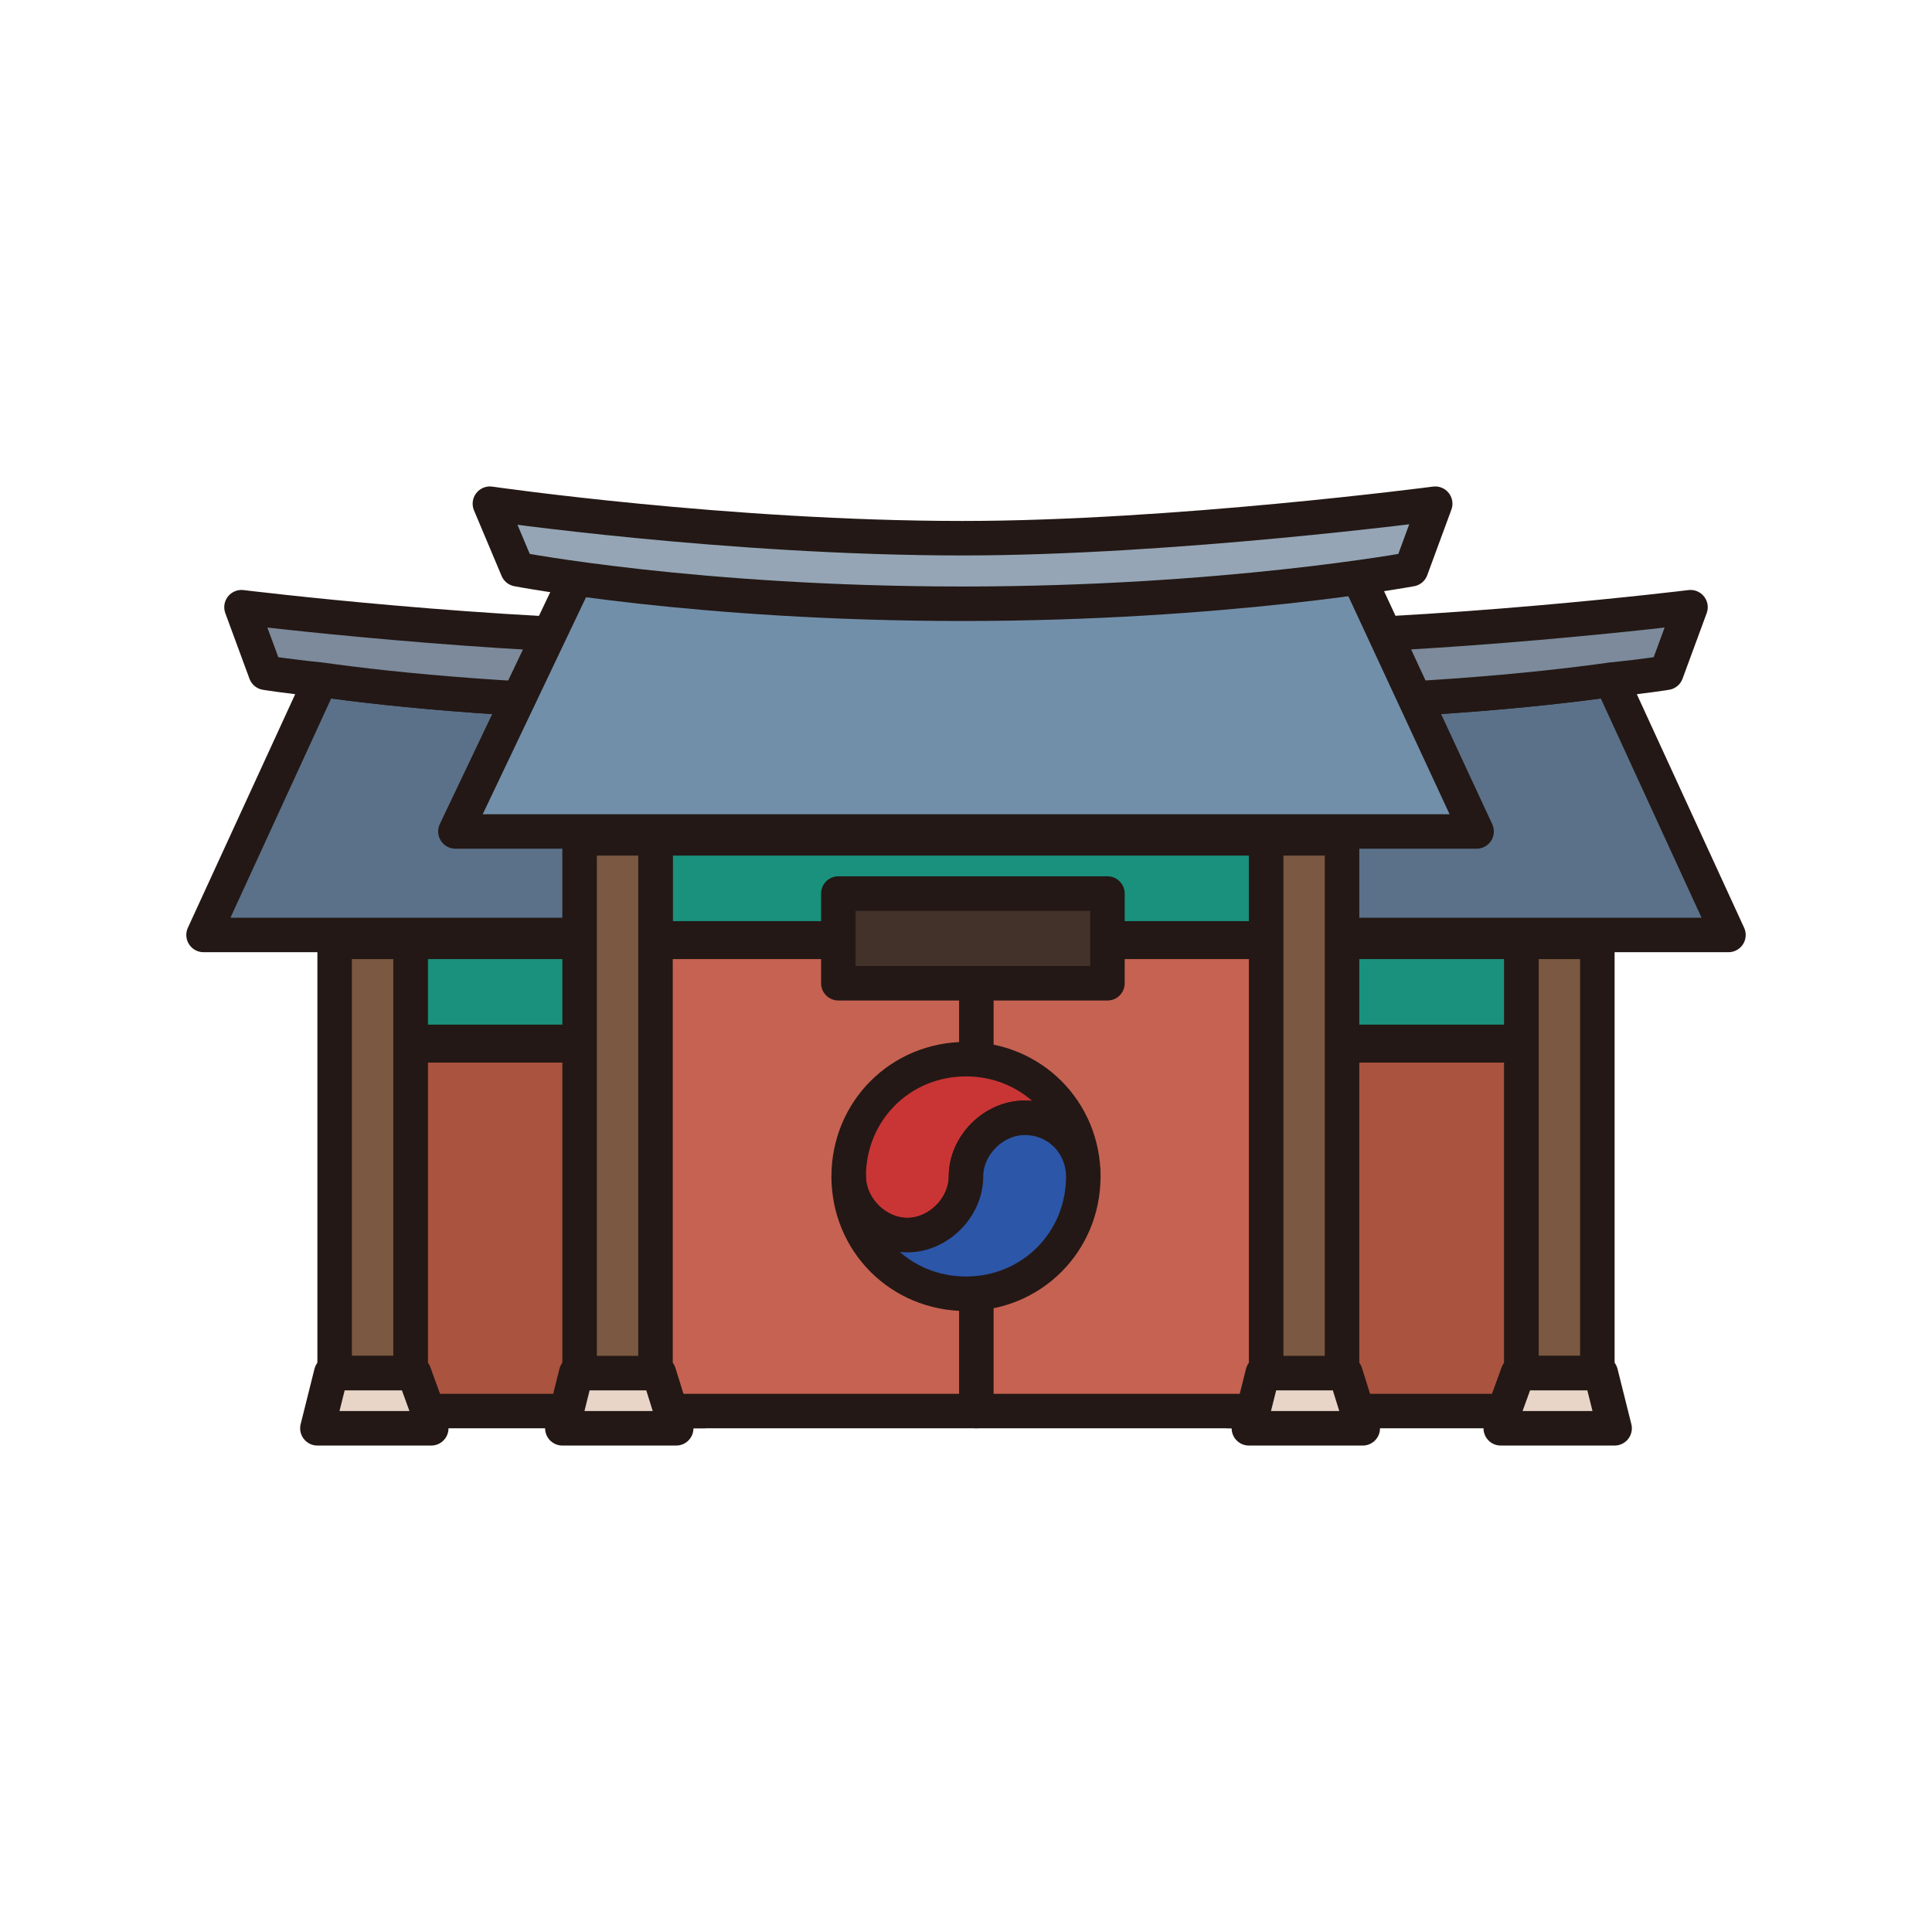 <?xml version="1.0" encoding="utf-8"?>
<!-- Generator: Adobe Illustrator 22.0.1, SVG Export Plug-In . SVG Version: 6.00 Build 0)  -->
<svg version="1.1" id="레이어_1" xmlns="http://www.w3.org/2000/svg" xmlns:xlink="http://www.w3.org/1999/xlink" x="0px"
	 y="0px" viewBox="0 0 56 56" style="enable-background:new 0 0 56 56;" xml:space="preserve">
<style type="text/css">
	.st0{display:none;}
	.st1{display:inline;}
	.st2{opacity:0.31;fill:none;}
	.st3{fill:none;}
	.st4{fill:#DBDBDB;stroke:#231815;stroke-miterlimit:10;}
	.st5{fill:#FFFFFF;stroke:#231815;stroke-linecap:round;stroke-linejoin:round;stroke-miterlimit:10;}
	.st6{fill:none;stroke:#231815;stroke-linecap:round;stroke-linejoin:round;stroke-miterlimit:10;}
	.st7{fill:#828282;stroke:#231815;stroke-miterlimit:10;}
	.st8{fill:#FFB93E;stroke:#231815;stroke-miterlimit:10;}
	.st9{fill:#FFF7AB;}
	.st10{fill:none;stroke:#231815;stroke-miterlimit:10;}
	.st11{fill:#FFFFFF;stroke:#231815;stroke-miterlimit:10;}
	.st12{fill:#FFFFFF;stroke:#1C1C1C;stroke-linecap:round;stroke-linejoin:round;stroke-miterlimit:10;}
	.st13{fill:#DDDDDD;stroke:#1C1C1C;stroke-linecap:round;stroke-linejoin:round;stroke-miterlimit:10;}
	.st14{fill:#AA6B3F;stroke:#231815;stroke-linecap:round;stroke-linejoin:round;stroke-miterlimit:10;}
	.st15{fill:#FFB6C9;stroke:#231815;stroke-miterlimit:10;}
	.st16{fill:#FFD2C2;stroke:#231815;stroke-linecap:round;stroke-linejoin:round;stroke-miterlimit:10;}
	.st17{fill:#231815;}
	.st18{fill:#FF8597;}
	.st19{fill:#3A3A3A;stroke:#1C1C1C;stroke-linecap:round;stroke-linejoin:round;stroke-miterlimit:10;}
	.st20{fill:#5B5B5B;stroke:#1C1C1C;stroke-linecap:round;stroke-linejoin:round;stroke-miterlimit:10;}
	.st21{fill:none;stroke:#1C1C1C;stroke-linecap:round;stroke-linejoin:round;stroke-miterlimit:10;}
	.st22{fill:#FFC303;stroke:#1C1C1C;stroke-linecap:round;stroke-linejoin:round;stroke-miterlimit:10;}
	.st23{fill:#898989;stroke:#1C1C1C;stroke-linecap:round;stroke-linejoin:round;stroke-miterlimit:10;}
	.st24{fill:none;stroke:#B2B2B2;stroke-width:0.5;stroke-linecap:round;stroke-linejoin:round;stroke-miterlimit:10;}
	.st25{fill:#AA533F;stroke:#231815;stroke-linecap:round;stroke-linejoin:round;stroke-miterlimit:10;}
	.st26{fill:#19917D;stroke:#231815;stroke-linecap:round;stroke-linejoin:round;stroke-miterlimit:10;}
	.st27{fill:#7A5841;stroke:#231815;stroke-linecap:round;stroke-linejoin:round;stroke-miterlimit:10;}
	.st28{fill:#E8D5C8;stroke:#231815;stroke-linecap:round;stroke-linejoin:round;stroke-miterlimit:10;}
	.st29{fill:#5B7189;stroke:#231815;stroke-linecap:round;stroke-linejoin:round;stroke-miterlimit:10;}
	.st30{fill:#7C8A9B;stroke:#231815;stroke-linecap:round;stroke-linejoin:round;stroke-miterlimit:10;}
	.st31{fill:#C66252;stroke:#231815;stroke-linecap:round;stroke-linejoin:round;stroke-miterlimit:10;}
	.st32{fill:#423229;stroke:#231815;stroke-linecap:round;stroke-linejoin:round;stroke-miterlimit:10;}
	.st33{fill:#C93535;stroke:#231815;stroke-linecap:round;stroke-linejoin:round;stroke-miterlimit:10;}
	.st34{fill:#2C56A8;stroke:#231815;stroke-linecap:round;stroke-linejoin:round;stroke-miterlimit:10;}
	.st35{fill:#728FAA;stroke:#231815;stroke-linecap:round;stroke-linejoin:round;stroke-miterlimit:10;}
	.st36{fill:#95A5B5;stroke:#231815;stroke-linecap:round;stroke-linejoin:round;stroke-miterlimit:10;}
	.st37{opacity:0.32;fill:#FF2C63;}
	.st38{opacity:0.62;fill:#FF2C63;}
	.st39{fill:#EDAC98;}
	.st40{fill:#FFD2C2;}
	.st41{fill:#EDAC98;stroke:#231815;stroke-linecap:round;stroke-linejoin:round;stroke-miterlimit:10;}
	.st42{fill:url(#SVGID_1_);}
	.st43{fill:url(#SVGID_2_);}
	.st44{fill:url(#SVGID_3_);}
	.st45{fill:#3062AA;stroke:#1B1B1B;stroke-linecap:round;stroke-linejoin:round;stroke-miterlimit:10;}
	.st46{fill:#224360;}
	.st47{fill:#D6D6D6;stroke:#1B1B1B;stroke-linecap:round;stroke-linejoin:round;stroke-miterlimit:10;}
	.st48{fill:#A0644D;stroke:#1B1B1B;stroke-linecap:round;stroke-linejoin:round;stroke-miterlimit:10;}
	.st49{fill:#8FB0D1;stroke:#1B1B1B;stroke-linecap:round;stroke-linejoin:round;stroke-miterlimit:10;}
	.st50{fill:none;stroke:#1B1B1B;stroke-linecap:round;stroke-linejoin:round;stroke-miterlimit:10;}
	.st51{fill:none;stroke:#AAAAAA;stroke-linecap:round;stroke-linejoin:round;stroke-miterlimit:10;}
	.st52{fill:#00AAFF;stroke:#1B1B1B;stroke-linecap:round;stroke-linejoin:round;stroke-miterlimit:10;}
	.st53{fill:#876D53;stroke:#231815;stroke-linecap:round;stroke-linejoin:round;stroke-miterlimit:10;}
	.st54{fill:#669E41;stroke:#231815;stroke-linecap:round;stroke-linejoin:round;stroke-miterlimit:10;}
	.st55{fill:#A9D68B;}
	.st56{opacity:0.24;fill:#282828;}
	.st57{fill:#4B85F9;stroke:#1B1B1B;stroke-linecap:round;stroke-linejoin:round;stroke-miterlimit:10;}
	.st58{fill:none;stroke:#FFFFFF;stroke-linecap:round;stroke-linejoin:round;stroke-miterlimit:10;}
	.st59{fill:#FFFFFF;stroke:#1B1B1B;stroke-miterlimit:10;}
</style>
<g class="st0">
	<g class="st1">
		<rect y="4" class="st2" width="56" height="48"/>
		<rect y="4" transform="matrix(-1.836970e-16 1 -1 -1.836970e-16 56 3.552714e-15)" class="st2" width="56" height="48"/>
		<rect x="4" y="4" class="st3" width="48" height="48"/>
	</g>
	<g class="st1">
		<g>
			<g>
				<path class="st4" d="M27.9,43.9c0,0.1-0.1,0.1-0.2,0.1h0c0,0,0,0-0.1,0c-5.2-1-10.7-1.6-16.3-1.9"/>
				<g>
					<path class="st4" d="M27.9,43.9c0,0.1,0.1,0.1,0.2,0.1h0c0,0,0,0,0.1,0c5.3-1,10.8-1.6,16.4-1.9"/>
				</g>
			</g>
			<path class="st5" d="M12.7,39.3l5.4-5.7l9.9,1.8l10-1.8l5.4,5.7c0,0-6.4,2.4-6.6,2.3s-18.9-0.9-19.3-0.7
				C17,41.1,12.7,39.3,12.7,39.3z"/>
			<g>
				<path class="st4" d="M12.6,41.2v-1.9c0,0,0-0.1,0.1-0.1c0,0,0.1,0,0.1,0c5.1,0.2,10.2,0.8,15,1.9c0,0,0,0,0,0
					c0.1,0,0.1,0,0.1,0.1v2.7c0,0.1-0.1,0.1-0.2,0.1h0c0,0,0,0-0.1,0c-4.8-1-9.8-1.6-14.9-1.9c-0.1,0-0.2,0-0.2-0.1L12.6,41.2
					C12.6,41.2,12.6,41.2,12.6,41.2z"/>
				<g>
					<path class="st4" d="M43.4,41.2v-1.9c0,0,0-0.1-0.1-0.1c0,0-0.1,0-0.1,0c-5.2,0.2-10.3,0.8-15.1,1.9c0,0,0,0,0,0
						c-0.1,0-0.1,0-0.1,0.1v2.7c0,0.1,0.1,0.1,0.2,0.1h0c0,0,0,0,0.1,0c4.8-1,9.9-1.6,15-1.9c0.1,0,0.2,0,0.2-0.1L43.4,41.2
						C43.4,41.2,43.4,41.2,43.4,41.2z"/>
				</g>
			</g>
			<line class="st6" x1="27.9" y1="35.4" x2="27.9" y2="41.2"/>
			<g>
				<path class="st7" d="M24.6,35.9c0,1,0.8,1.7,1.7,1.7h3.3c1,0,1.7-0.8,1.7-1.7v-1.6h-6.8V35.9z"/>
				<path class="st8" d="M27.7,12.7c-4.9,0.1-9.1,4.2-9.3,9.2c-0.1,3.5,1.6,6.7,4.4,8.4c1.1,0.7,1.8,1.9,1.8,3.2v0.7h6.8v-0.7
					c0-1.3,0.7-2.5,1.8-3.2c2.6-1.7,4.4-4.7,4.4-8C37.6,16.9,33.1,12.6,27.7,12.7z"/>
				<circle class="st9" cx="28" cy="21.6" r="5.3"/>
				<polyline class="st10" points="28,33.9 28,23.5 30.5,21 				"/>
				<line class="st11" x1="28" y1="23.5" x2="25.7" y2="21.1"/>
			</g>
		</g>
		<g>
			<line class="st6" x1="27.9" y1="7.6" x2="27.9" y2="10.7"/>
			<g>
				<line class="st6" x1="20" y1="9.8" x2="21.5" y2="12.4"/>
				<line class="st6" x1="14.2" y1="15.6" x2="16.9" y2="17.1"/>
				<line class="st6" x1="13.1" y1="23.5" x2="16.2" y2="23.5"/>
			</g>
			<g>
				<line class="st6" x1="35.9" y1="9.8" x2="34.3" y2="12.4"/>
				<line class="st6" x1="41.6" y1="15.6" x2="39" y2="17.1"/>
				<line class="st6" x1="42.7" y1="23.5" x2="39.7" y2="23.5"/>
			</g>
		</g>
	</g>
</g>
<g class="st0">
	<g class="st1">
		<rect y="4" class="st2" width="56" height="48"/>
		<rect y="4" transform="matrix(-1.836970e-16 1 -1 -1.836970e-16 56 3.552714e-15)" class="st2" width="56" height="48"/>
		<rect x="4" y="4" class="st3" width="48" height="48"/>
	</g>
	<g class="st1">
		<g>
			<path class="st12" d="M42.1,42.8H17c0,0-1.3-0.3-1.3-1.8c0-1.5,1.3-2,1.3-2h25.1V42.8z"/>
			<path class="st13" d="M40.2,38.9H15.1c0,0-1.2-0.3-1.2-1.8c0-1.5,1.2-2,1.2-2h25.1V38.9z"/>
			<path class="st12" d="M42.1,34.9H17c0,0-1.3-0.3-1.3-1.8c0-1.5,1.3-2,1.3-2h25.1V34.9z"/>
			<g>
				<g>
					<path class="st14" d="M28.6,18.4c0,0-8.4-2-7.6,10.3c0,0,1,6.2,2.3,7.9s5.3,1.6,5.3,1.6s4,0.2,5.3-1.6s2.3-7.9,2.3-7.9
						C37,16.4,28.6,18.4,28.6,18.4z"/>
					<g>
						<path class="st15" d="M36.4,42.8v-2.5c0-2.8-2.3-5.1-5.1-5.1h-5.4c-2.8,0-5.1,2.3-5.1,5.1v2.5H36.4z"/>
						<g>
							<path class="st16" d="M28.6,37L28.6,37c-1.1,0-2-0.9-2-2v-2.3c0-1.1,0.9-2,2-2h0c1.1,0,2,0.9,2,2V35
								C30.6,36.1,29.7,37,28.6,37z"/>
							<path class="st16" d="M35.5,29H35c-0.7,0-1.3-0.6-1.3-1.3v-0.3c0-0.7,0.6-1.3,1.3-1.3h0.5c0.7,0,1.3,0.6,1.3,1.3v0.3
								C36.8,28.4,36.2,29,35.5,29z"/>
							<path class="st16" d="M22.2,29h-0.5c-0.7,0-1.3-0.6-1.3-1.3v-0.3c0-0.7,0.6-1.3,1.3-1.3h0.5c0.7,0,1.3,0.6,1.3,1.3v0.3
								C23.5,28.4,22.9,29,22.2,29z"/>
							<path class="st16" d="M28.6,34.5L28.6,34.5c-3.4,0-6.2-2.8-6.2-6.2v-4c0-3,2.4-5.4,5.4-5.4h1.5c3,0,5.4,2.4,5.4,5.4v4
								C34.8,31.7,32,34.5,28.6,34.5z"/>
							<g>
								<path class="st6" d="M30.1,30.6c0,0-1.5,1.1-3.1,0"/>
								<g>
									<circle class="st17" cx="26.2" cy="27.9" r="0.7"/>
									<circle class="st17" cx="31.1" cy="27.9" r="0.7"/>
								</g>
								<line class="st6" x1="28.6" y1="28.6" x2="28.6" y2="29.1"/>
							</g>
							<circle class="st18" cx="32.1" cy="29.8" r="0.9"/>
							<circle class="st18" cx="25.3" cy="29.8" r="0.9"/>
						</g>
					</g>
					<path class="st14" d="M34.7,24.9c-2.1-1.6-7.3-1-7.3-1l-1-1.9l-0.7,2c-1,0-3.2,1.1-3.2,1.1l-0.1,1.1c0,0-1.5-0.1-1.5-0.1
						c0,0,0.2-5.8,3-6.9c2.8-1.1,2.9-1.1,4.7-0.9c0,0,3.5-0.8,5.5,1.6s2.2,6.1,2.2,6.3l-1.5-0.1L34.7,24.9z"/>
					<line class="st6" x1="24.1" y1="39.7" x2="24.1" y2="42.8"/>
					<line class="st6" x1="33.8" y1="39.7" x2="33.8" y2="42.8"/>
				</g>
				<path class="st19" d="M33.4,20.8c0,0-2.4-0.7-4.8-0.7c-2.2,0-4.8,0.7-4.8,0.7v-4.7h9.5V20.8z"/>
				<polygon class="st20" points="37.9,15.3 28.7,16.9 19.3,14.9 28.5,13.4 				"/>
				<path class="st21" d="M28.6,14.9"/>
				<line class="st21" x1="28.6" y1="14.9" x2="33.6" y2="16.1"/>
				<polygon class="st22" points="32.2,19.1 34.5,19.1 34.5,23.1 33.4,22.3 32.2,23.1 				"/>
				<path class="st21" d="M33.4,19.1"/>
				<path class="st21" d="M33.3,15.9"/>
				<path class="st23" d="M27.5,14.9v-0.7c0-0.6,0.5-1.1,1.1-1.1h0c0.6,0,1.1,0.5,1.1,1.1v0.7H27.5z"/>
			</g>
		</g>
		<line class="st24" x1="15.7" y1="36.5" x2="19.7" y2="36.5"/>
		<line class="st24" x1="18.8" y1="40.7" x2="19.7" y2="40.7"/>
		<line class="st24" x1="19.7" y1="33.6" x2="20.7" y2="33.6"/>
		<line class="st24" x1="37.3" y1="32.6" x2="39.6" y2="32.6"/>
		<line class="st24" x1="37.9" y1="40.6" x2="40.2" y2="40.6"/>
		<line class="st24" x1="37.1" y1="37.3" x2="38" y2="37.3"/>
	</g>
</g>
<g>
	<g>
		<rect y="4" class="st2" width="56" height="48"/>
		<rect y="4" transform="matrix(-1.836970e-16 1 -1 -1.836970e-16 56 3.552714e-15)" class="st2" width="56" height="48"/>
		<rect x="4" y="4" class="st3" width="48" height="48"/>
	</g>
	<g>
		<g>
			<rect x="35.6" y="30.2" class="st3" width="8.5" height="0.1"/>
			<polygon class="st25" points="44.1,39.8 44.1,30.3 35.6,30.3 35.6,40.9 43.6,40.9 44,39.8 			"/>
			<rect x="35.6" y="27.3" class="st26" width="8.5" height="2.9"/>
			<polygon class="st27" points="44.1,27.3 44.1,30.2 44.1,30.3 44.1,39.8 45.2,39.8 46.3,39.8 46.3,27.3 			"/>
			<polygon class="st28" points="46.4,39.8 46.3,39.8 45.2,39.8 44.1,39.8 44,39.8 43.6,40.9 43.5,41.4 46.8,41.4 			"/>
			<path class="st29" d="M46.7,19.7c-2.1,0.3-6.1,0.7-11.1,0.7v4.7v2h14.5L46.7,19.7z"/>
			<path class="st30" d="M35.6,18.5v1.8v0.1c5,0,9-0.4,11.1-0.7c1-0.1,1.6-0.2,1.6-0.2l0.7-1.9C49,17.6,41.7,18.5,35.6,18.5z"/>
		</g>
		<g>
			<rect x="11.9" y="30.2" class="st3" width="8.5" height="0.1"/>
			<polygon class="st25" points="11.9,39.8 11.9,30.3 20.4,30.3 20.4,40.9 12.4,40.9 12,39.8 			"/>
			<rect x="11.9" y="27.3" class="st26" width="8.5" height="2.9"/>
			<polygon class="st27" points="11.9,27.3 11.9,30.2 11.9,30.3 11.9,39.8 10.8,39.8 9.7,39.8 9.7,27.3 			"/>
			<polygon class="st28" points="9.6,39.8 9.7,39.8 10.8,39.8 11.9,39.8 12,39.8 12.4,40.9 12.5,41.4 9.2,41.4 			"/>
			<path class="st29" d="M9.3,19.7c2.1,0.3,6.1,0.7,11.1,0.7v4.7v2H5.9L9.3,19.7z"/>
			<path class="st30" d="M20.4,18.5v1.8v0.1c-5,0-9-0.4-11.1-0.7c-1-0.1-1.6-0.2-1.6-0.2L7,17.6C7,17.6,14.3,18.5,20.4,18.5z"/>
		</g>
		<g>
			<rect x="17.9" y="27.3" class="st31" width="19.9" height="13.6"/>
			<rect x="19" y="24.3" class="st26" width="17.7" height="2.9"/>
			<g>
				<rect x="36.7" y="24.3" class="st27" width="2.2" height="16.6"/>
				<polygon class="st28" points="39.5,41.4 36.2,41.4 36.6,39.8 39,39.8 				"/>
			</g>
			<g>
				<rect x="16.8" y="24.3" class="st27" width="2.2" height="16.6"/>
				<polygon class="st28" points="19.6,41.4 16.3,41.4 16.7,39.8 19.1,39.8 				"/>
			</g>
			<rect x="24.3" y="25.9" class="st32" width="7.8" height="2.6"/>
			<line class="st6" x1="28.3" y1="28.5" x2="28.3" y2="40.9"/>
			<g>
				<path class="st33" d="M28,30.7c-1.9,0-3.4,1.5-3.4,3.4c0,0.9,0.8,1.7,1.7,1.7s1.7-0.8,1.7-1.7s0.8-1.7,1.7-1.7s1.7,0.8,1.7,1.7
					C31.4,32.2,29.9,30.7,28,30.7z"/>
				<path class="st34" d="M29.7,32.4c-0.9,0-1.7,0.8-1.7,1.7s-0.8,1.7-1.7,1.7s-1.7-0.8-1.7-1.7c0,1.9,1.5,3.4,3.4,3.4
					c1.9,0,3.4-1.5,3.4-3.4C31.4,33.2,30.7,32.4,29.7,32.4z"/>
			</g>
			<path class="st35" d="M42.8,24.1H28H13.2l4-8.4c0,0,6.4,1.7,10.8,1.7c5.1,0,10.9-1.7,10.9-1.7L42.8,24.1z"/>
			<path class="st6" d="M41.6,22.1"/>
			<path class="st6" d="M14.2,22.1"/>
			<path class="st36" d="M40.9,16.5c0,0-5.4,1-13,1c-7.7,0-12.9-1-12.9-1l-0.8-1.9c0,0,6.9,1,13.7,1c6.1,0,13.7-1,13.7-1L40.9,16.5z
				"/>
		</g>
	</g>
</g>
<g class="st0">
	<g class="st1">
		<rect y="4" class="st2" width="56" height="48"/>
		<rect y="4" transform="matrix(-1.836970e-16 1 -1 -1.836970e-16 56 3.552714e-15)" class="st2" width="56" height="48"/>
		<rect x="4" y="4" class="st3" width="48" height="48"/>
	</g>
	<g class="st1">
		<path class="st37" d="M43.5,17.8c-3.9-3.9-10.2-3.9-14.1,0l-0.8,0.8l-0.8-0.8c-3.9-3.9-10.2-3.9-14.1,0C10,21.7,10,28,13.9,31.9
			l0.8,0.8l8.2,8.2c3.2,3.2,8.4,3.2,11.6,0l8.2-8.2l0.8-0.8C47.3,28,47.3,21.7,43.5,17.8z"/>
		<path class="st38" d="M39.3,21c-2.8-2.8-7.3-2.8-10.1,0l-0.5,0.5L28.1,21c-2.8-2.8-7.3-2.8-10.1,0c-2.8,2.8-2.8,7.3,0,10.1
			l0.5,0.5l5.9,5.9c2.3,2.3,6,2.3,8.3,0l5.9-5.9l0.5-0.5C42,28.3,42,23.8,39.3,21z"/>
		<g>
			<path class="st39" d="M18.8,45l-8.5-4.3l6.2-7.6c0,0,1-5.4,2.6-6.9s4.1-3.3,5.2-3.5s4.1,0,4.4,0.2c0.3,0.3,0.8,0.9,0.7,1.8
				c-0.1,0.8-0.9,1.1-1.9,1.1s-2.1,0.4-2.1,0.4l-1.1,3l0.6,5.4l0.2,1.9l-1.2,4l-1.6,0.4L18.8,45z"/>
			<path class="st40" d="M33.5,10.6l-5.1,6c0,0-6.6,3.6-6.2,7.7c0.4,4.1,2.2,6,2.2,6l0.6,5.1l0.4,4.2l8.9,0.4l2.5-3.4l1-14.9l0.5-2
				l4.2-5.7L33.5,10.6z"/>
			<path class="st41" d="M10.1,40.9l6.4-7.8c0,0,0.5-5.1,2.6-6.9l4-3c0,0,1.1-0.8,3.3-0.6l2,0.2c0,0,1.1,0.2,1.1,1.5
				c0,1.3-0.6,1.5-1.9,1.6c-1.1,0-2,0.1-2,0.1l-1.2,3.3l0.1,2.6"/>
			<polyline class="st6" points="23.8,40.3 22.3,40.7 18.8,45.2 			"/>
			<path class="st6" d="M22.2,23.8c0.1-4.2,6.3-7.3,6.3-7.3l4.6-5.6"/>
			<polyline class="st6" points="42.9,14 41.5,15.8 37.8,20.3 37.8,23.2 			"/>
			<path class="st16" d="M33.7,33.8l0.2,2.3l-1.3,2.8c0,0-0.6,1.2,0.6,1.6s1.6-0.6,1.6-0.6l2-3l0.5-5.1"/>
			<path class="st16" d="M30.6,34.2l0.2,2.3l-1.3,2.8c0,0-0.6,1.2,0.6,1.6c1.2,0.4,1.6-0.6,1.6-0.6l2-3l0.5-5.1"/>
			<path class="st16" d="M27.8,34.2l0.2,2.3l-1.3,2.8c0,0-0.6,1.2,0.6,1.6c1.2,0.4,1.6-0.6,1.6-0.6l2-3l0.5-5.1"/>
			<path class="st16" d="M25,34.2l0.2,2.3l-1.3,2.8c0,0-0.6,1.2,0.6,1.6s1.6-0.6,1.6-0.6l2-3l0.5-5.1"/>
			<path class="st41" d="M36.1,35.6h-0.9c-0.9,0-1.6-0.7-1.6-1.6v0c0-0.9,0.7-1.6,1.6-1.6h0.9c0.9,0,1.6,0.7,1.6,1.6v0
				C37.7,34.8,37,35.6,36.1,35.6z"/>
			<path class="st41" d="M36.5,32.3h-0.9c-0.9,0-1.6-0.7-1.6-1.6v0c0-0.9,0.7-1.6,1.6-1.6h0.9c0.9,0,1.6,0.7,1.6,1.6v0
				C38.1,31.6,37.4,32.3,36.5,32.3z"/>
			<path class="st41" d="M37,29.1h-0.9c-0.9,0-1.6-0.7-1.6-1.6v0c0-0.9,0.7-1.6,1.6-1.6H37c0.9,0,1.6,0.7,1.6,1.6v0
				C38.6,28.4,37.9,29.1,37,29.1z"/>
			<path class="st41" d="M37.4,25.9h-0.9c-0.9,0-1.6-0.7-1.6-1.6v0c0-0.9,0.7-1.6,1.6-1.6h0.9c0.9,0,1.6,0.7,1.6,1.6v0
				C39.1,25.1,38.3,25.9,37.4,25.9z"/>
			<path class="st6" d="M33.3,10.8"/>
		</g>
	</g>
</g>
<g class="st0">
	<g class="st1">
		<rect y="4" class="st2" width="56" height="48"/>
		<rect y="4" transform="matrix(-1.836970e-16 1 -1 -1.836970e-16 56 3.552714e-15)" class="st2" width="56" height="48"/>
		<rect x="4" y="4" class="st3" width="48" height="48"/>
	</g>
	<g class="st1">
		<linearGradient id="SVGID_1_" gradientUnits="userSpaceOnUse" x1="20.842" y1="24.014" x2="20.842" y2="6.612">
			<stop  offset="0" style="stop-color:#FFFFFF"/>
			<stop  offset="1" style="stop-color:#3664DB"/>
		</linearGradient>
		<polygon class="st42" points="26.2,14.7 20.8,9.6 15.5,14.7 18.8,14.7 18.8,21.1 22.8,21.1 22.8,14.7 		"/>
		<linearGradient id="SVGID_2_" gradientUnits="userSpaceOnUse" x1="34.925" y1="19.105" x2="34.925" y2="9.337">
			<stop  offset="0" style="stop-color:#FFFFFF"/>
			<stop  offset="1" style="stop-color:#7464DB"/>
		</linearGradient>
		<polygon class="st43" points="37.9,13.9 34.9,11 31.9,13.9 33.8,13.9 33.8,17.5 36,17.5 36,13.9 		"/>
		<linearGradient id="SVGID_3_" gradientUnits="userSpaceOnUse" x1="27.807" y1="12.266" x2="27.807" y2="4.895">
			<stop  offset="0" style="stop-color:#FFFFFF"/>
			<stop  offset="1" style="stop-color:#3698DB"/>
		</linearGradient>
		<polygon class="st44" points="30.1,8.3 27.8,6.2 25.5,8.3 27,8.3 27,11 28.7,11 28.7,8.3 		"/>
		<g>
			<rect x="14.4" y="19.3" class="st45" width="26.7" height="16.6"/>
			<rect x="21" y="19.8" class="st46" width="4.5" height="9.5"/>
			<rect x="33.6" y="28.7" class="st46" width="4.5" height="7.3"/>
			<polygon class="st47" points="9.9,35.9 9.9,39.6 40.7,39.6 40.7,44.4 44.6,44.4 44.6,39.6 44.6,35.9 			"/>
			<rect x="14.4" y="39.6" class="st48" width="26.4" height="4.8"/>
			<rect x="27.2" y="41.4" class="st49" width="5.5" height="2.9"/>
			<rect x="16.4" y="21.3" class="st49" width="2.3" height="13"/>
			<rect x="20.5" y="21.3" class="st49" width="2.3" height="13"/>
			<rect x="24.6" y="21.3" class="st49" width="2.3" height="13"/>
			<rect x="28.7" y="21.3" class="st49" width="2.3" height="13"/>
			<rect x="32.8" y="21.3" class="st49" width="2.3" height="13"/>
			<rect x="36.9" y="21.3" class="st49" width="2.3" height="13"/>
			<line class="st50" x1="18.7" y1="39.6" x2="18.7" y2="44.2"/>
			<line class="st50" x1="23.2" y1="39.6" x2="23.2" y2="44.2"/>
			<line class="st50" x1="36.9" y1="39.6" x2="36.9" y2="44.2"/>
			<line class="st51" x1="22.8" y1="37.6" x2="34.9" y2="37.6"/>
			<line class="st50" x1="7.7" y1="44.4" x2="48.3" y2="44.4"/>
		</g>
	</g>
</g>
<g class="st0">
	<g class="st1">
		<rect y="4" class="st2" width="56" height="48"/>
		<rect y="4" transform="matrix(-1.836970e-16 1 -1 -1.836970e-16 56 3.552714e-15)" class="st2" width="56" height="48"/>
		<rect x="4" y="4" class="st3" width="48" height="48"/>
	</g>
	<g class="st1">
		<g>
			<path class="st52" d="M29.4,33.2c-0.5,0.4-1,0.6-1.6,0.6c-0.7,0-1.4-0.3-1.9-0.9c-0.9-1-0.8-2.6,0.3-3.4l1-0.9l-1-0.9
				c-1-0.9-1.1-2.4-0.3-3.4c0.9-1,2.4-1.1,3.4-0.3l4.8,4.1v-5.3c0-0.5-0.1-0.6-0.4-0.9c-1.5-1.3-3.5-2.1-5.6-2.1
				c-4.8,0-8.7,3.9-8.7,8.7s3.9,8.7,8.7,8.7c2.1,0,4.1-0.8,5.6-2c0.3-0.3,0.4-0.4,0.4-0.9v-5.2L29.4,33.2z"/>
		</g>
		<path class="st50" d="M24.9,14.7c-6.5,1.4-11.5,7.2-11.5,14.1c0,1.6,0.3,3.1,0.7,4.5"/>
		<path class="st50" d="M41.5,33.3c0.5-1.4,0.7-2.9,0.7-4.5c0-6.9-4.9-12.7-11.5-14.1"/>
		<path class="st50" d="M16.4,37.4c2.6,3.5,6.8,5.7,11.5,5.7s8.9-2.3,11.5-5.7"/>
		<polyline class="st50" points="22.4,12.8 25.6,14.3 24,17.5 		"/>
		<polyline class="st50" points="44.2,32.3 41.3,34.2 39.3,31.3 		"/>
		<polyline class="st50" points="15.6,40.2 15.7,36.7 19.2,36.7 		"/>
	</g>
</g>
<g class="st0">
	<g class="st1">
		<rect y="4" class="st2" width="56" height="48"/>
		<rect y="4" transform="matrix(-1.836970e-16 1 -1 -1.836970e-16 56 3.552714e-15)" class="st2" width="56" height="48"/>
		<rect x="4" y="4" class="st3" width="48" height="48"/>
	</g>
	<g class="st1">
		<path class="st53" d="M19.7,32.5c-0.1-0.1-0.2-0.2-0.2-0.3c-0.2-0.2-0.4-0.5-0.6-0.7c-0.3-0.3-0.6-0.3-1.1-0.4
			c-1.2-0.2-2.3-1.1-2.2-1.9c0-0.3,0.2-0.5,0.4-0.8c0.5-0.7,1.3-1.4,2.8-1.4c1.1,0,2.4,0.3,3.2,0.7c0.3,0.2,0.6,0.4,1.1,0.4
			c0.7,0.1,1.7-0.1,2.4-0.2c0.8-0.1,1.7-0.1,2.5,0.1c0.4,0.1,0.8,0.2,1.1,0.4c0.2,0.1,0.3,0.3,0.5,0.4c0.9,0.5,2.5,0.2,3.4,0
			c0.5-0.1,0.9-0.2,1.4-0.3c1.2-0.1,2.6,0,3.8,0.2c1,0.2,2.2,0.4,2.8,1c0.7,0.6,0.6,1.4,0.3,2c-0.4,1-1.1,2-2,2.9
			c-0.7,0.7-1.8,1.5-3.4,1.6c-0.5,0-0.9,0-1.4,0c-0.3,0-0.7,0.1-1,0.2c-0.6,0.3-0.7,0.8-0.6,1.2c0.1,0.3,0.5,0.7,0.3,1
			c0,0.1-0.2,0.2-0.3,0.3c-1,0.9-2.8,1.3-4.5,1.5c-2.3,0.3-4.3,1.3-6.2,2c-0.8,0.3-1.7,0.6-2.5,0.4c-1.5-0.2-1.5-1.3-2.6-1.8
			c-0.3-0.1-0.7-0.2-1-0.3c-0.9-0.3-1-0.9-1.2-1.5c-0.3-0.7-0.4-1.5-0.3-2.2c0.1-0.6,0.3-1.2,1.1-1.6c0.8-0.4,1.9-0.5,2.7-0.8
			c0.8-0.3,1.5-0.8,1.4-1.5C20,33,19.8,32.7,19.7,32.5z"/>
		<path class="st54" d="M19.7,29.6c-0.1-0.1-0.2-0.2-0.2-0.3c-0.2-0.2-0.4-0.5-0.6-0.7c-0.3-0.3-0.6-0.3-1.1-0.4
			c-1.2-0.2-2.3-1.1-2.2-1.9c0-0.3,0.2-0.5,0.4-0.8c0.5-0.7,1.3-1.4,2.8-1.4c1.1,0,2.4,0.3,3.2,0.7c0.3,0.2,0.6,0.4,1.1,0.4
			c0.7,0.1,1.7-0.1,2.4-0.2c0.8-0.1,1.7-0.1,2.5,0.1c0.4,0.1,0.8,0.2,1.1,0.4c0.2,0.1,0.3,0.3,0.5,0.4c0.9,0.5,2.5,0.2,3.4,0
			c0.5-0.1,0.9-0.2,1.4-0.3c1.2-0.1,2.6,0,3.8,0.2c1,0.2,2.2,0.4,2.8,1c0.7,0.6,0.6,1.4,0.3,2c-0.4,1-1.1,2-2,2.9
			c-0.7,0.7-1.8,1.5-3.4,1.6c-0.5,0-0.9,0-1.4,0c-0.3,0-0.7,0.1-1,0.2c-0.6,0.3-0.7,0.8-0.6,1.2c0.1,0.3,0.5,0.7,0.3,1
			c0,0.1-0.2,0.2-0.3,0.3c-1,0.9-2.8,1.3-4.5,1.5c-2.3,0.3-4.3,1.3-6.2,2c-0.8,0.3-1.7,0.6-2.5,0.4c-1.5-0.2-1.5-1.3-2.6-1.8
			c-0.3-0.1-0.7-0.2-1-0.3c-0.9-0.3-1-0.9-1.2-1.5c-0.3-0.7-0.4-1.5-0.3-2.2c0.1-0.6,0.3-1.2,1.1-1.6c0.8-0.4,1.9-0.5,2.7-0.8
			c0.8-0.3,1.5-0.8,1.4-1.5C20,30.1,19.8,29.8,19.7,29.6z"/>
		<path class="st55" d="M23.3,30.1c0-0.1-0.1-0.1-0.1-0.2c-0.1-0.1-0.2-0.3-0.3-0.4c-0.2-0.1-0.3-0.2-0.6-0.2
			c-0.7-0.1-1.3-0.6-1.2-1c0-0.1,0.1-0.3,0.2-0.4c0.3-0.4,0.7-0.8,1.5-0.8c0.6,0,1.3,0.1,1.8,0.4c0.2,0.1,0.4,0.2,0.6,0.2
			c0.4,0.1,0.9-0.1,1.4-0.1c0.5,0,1-0.1,1.4,0c0.2,0,0.5,0.1,0.6,0.2c0.1,0.1,0.2,0.2,0.3,0.2c0.5,0.3,1.4,0.1,1.9,0
			c0.3-0.1,0.5-0.1,0.8-0.1c0.7-0.1,1.5,0,2.1,0.1c0.6,0.1,1.2,0.2,1.6,0.5c0.4,0.3,0.3,0.8,0.2,1.1c-0.2,0.6-0.6,1.1-1.1,1.6
			c-0.4,0.4-1,0.8-1.9,0.9c-0.3,0-0.5,0-0.8,0c-0.2,0-0.4,0-0.6,0.1c-0.4,0.1-0.4,0.5-0.3,0.7c0,0.2,0.3,0.4,0.2,0.6
			c0,0.1-0.1,0.1-0.2,0.2c-0.6,0.5-1.5,0.8-2.5,0.9c-1.3,0.2-2.4,0.7-3.5,1.1c-0.4,0.2-0.9,0.3-1.4,0.2c-0.8-0.1-0.8-0.7-1.5-1
			c-0.2-0.1-0.4-0.1-0.5-0.2c-0.5-0.2-0.6-0.5-0.7-0.8c-0.2-0.4-0.2-0.8-0.1-1.2c0.1-0.3,0.2-0.7,0.6-0.9c0.4-0.2,1.1-0.3,1.5-0.5
			c0.5-0.2,0.8-0.5,0.8-0.8C23.5,30.4,23.4,30.3,23.3,30.1z"/>
		<ellipse class="st56" cx="27.8" cy="31.2" rx="3.4" ry="1.2"/>
		<g>
			<path class="st57" d="M36.3,14.8c-2.3-2.3-6-2.3-8.3,0c-2.3-2.3-6-2.3-8.3,0c-2.3,2.3-2.3,6,0,8.3l7.4,7.4l0,0
				c0.2,0.2,0.5,0.3,0.8,0.3c0.3,0,0.6-0.1,0.8-0.3l0,0l7.4-7.4C38.6,20.8,38.6,17,36.3,14.8z"/>
			<path class="st58" d="M35.6,18.4c0-1.5-1.2-2.7-2.7-2.7l0,0"/>
			<path class="st59" d="M30.9,20.4c0,1.6-1.3,2.9-2.9,2.9c-1.6,0-2.9-1.3-2.9-2.9c0-1.6,1.3-2.9,2.9-2.9
				C29.6,17.5,30.9,18.8,30.9,20.4z"/>
		</g>
	</g>
</g>
</svg>
